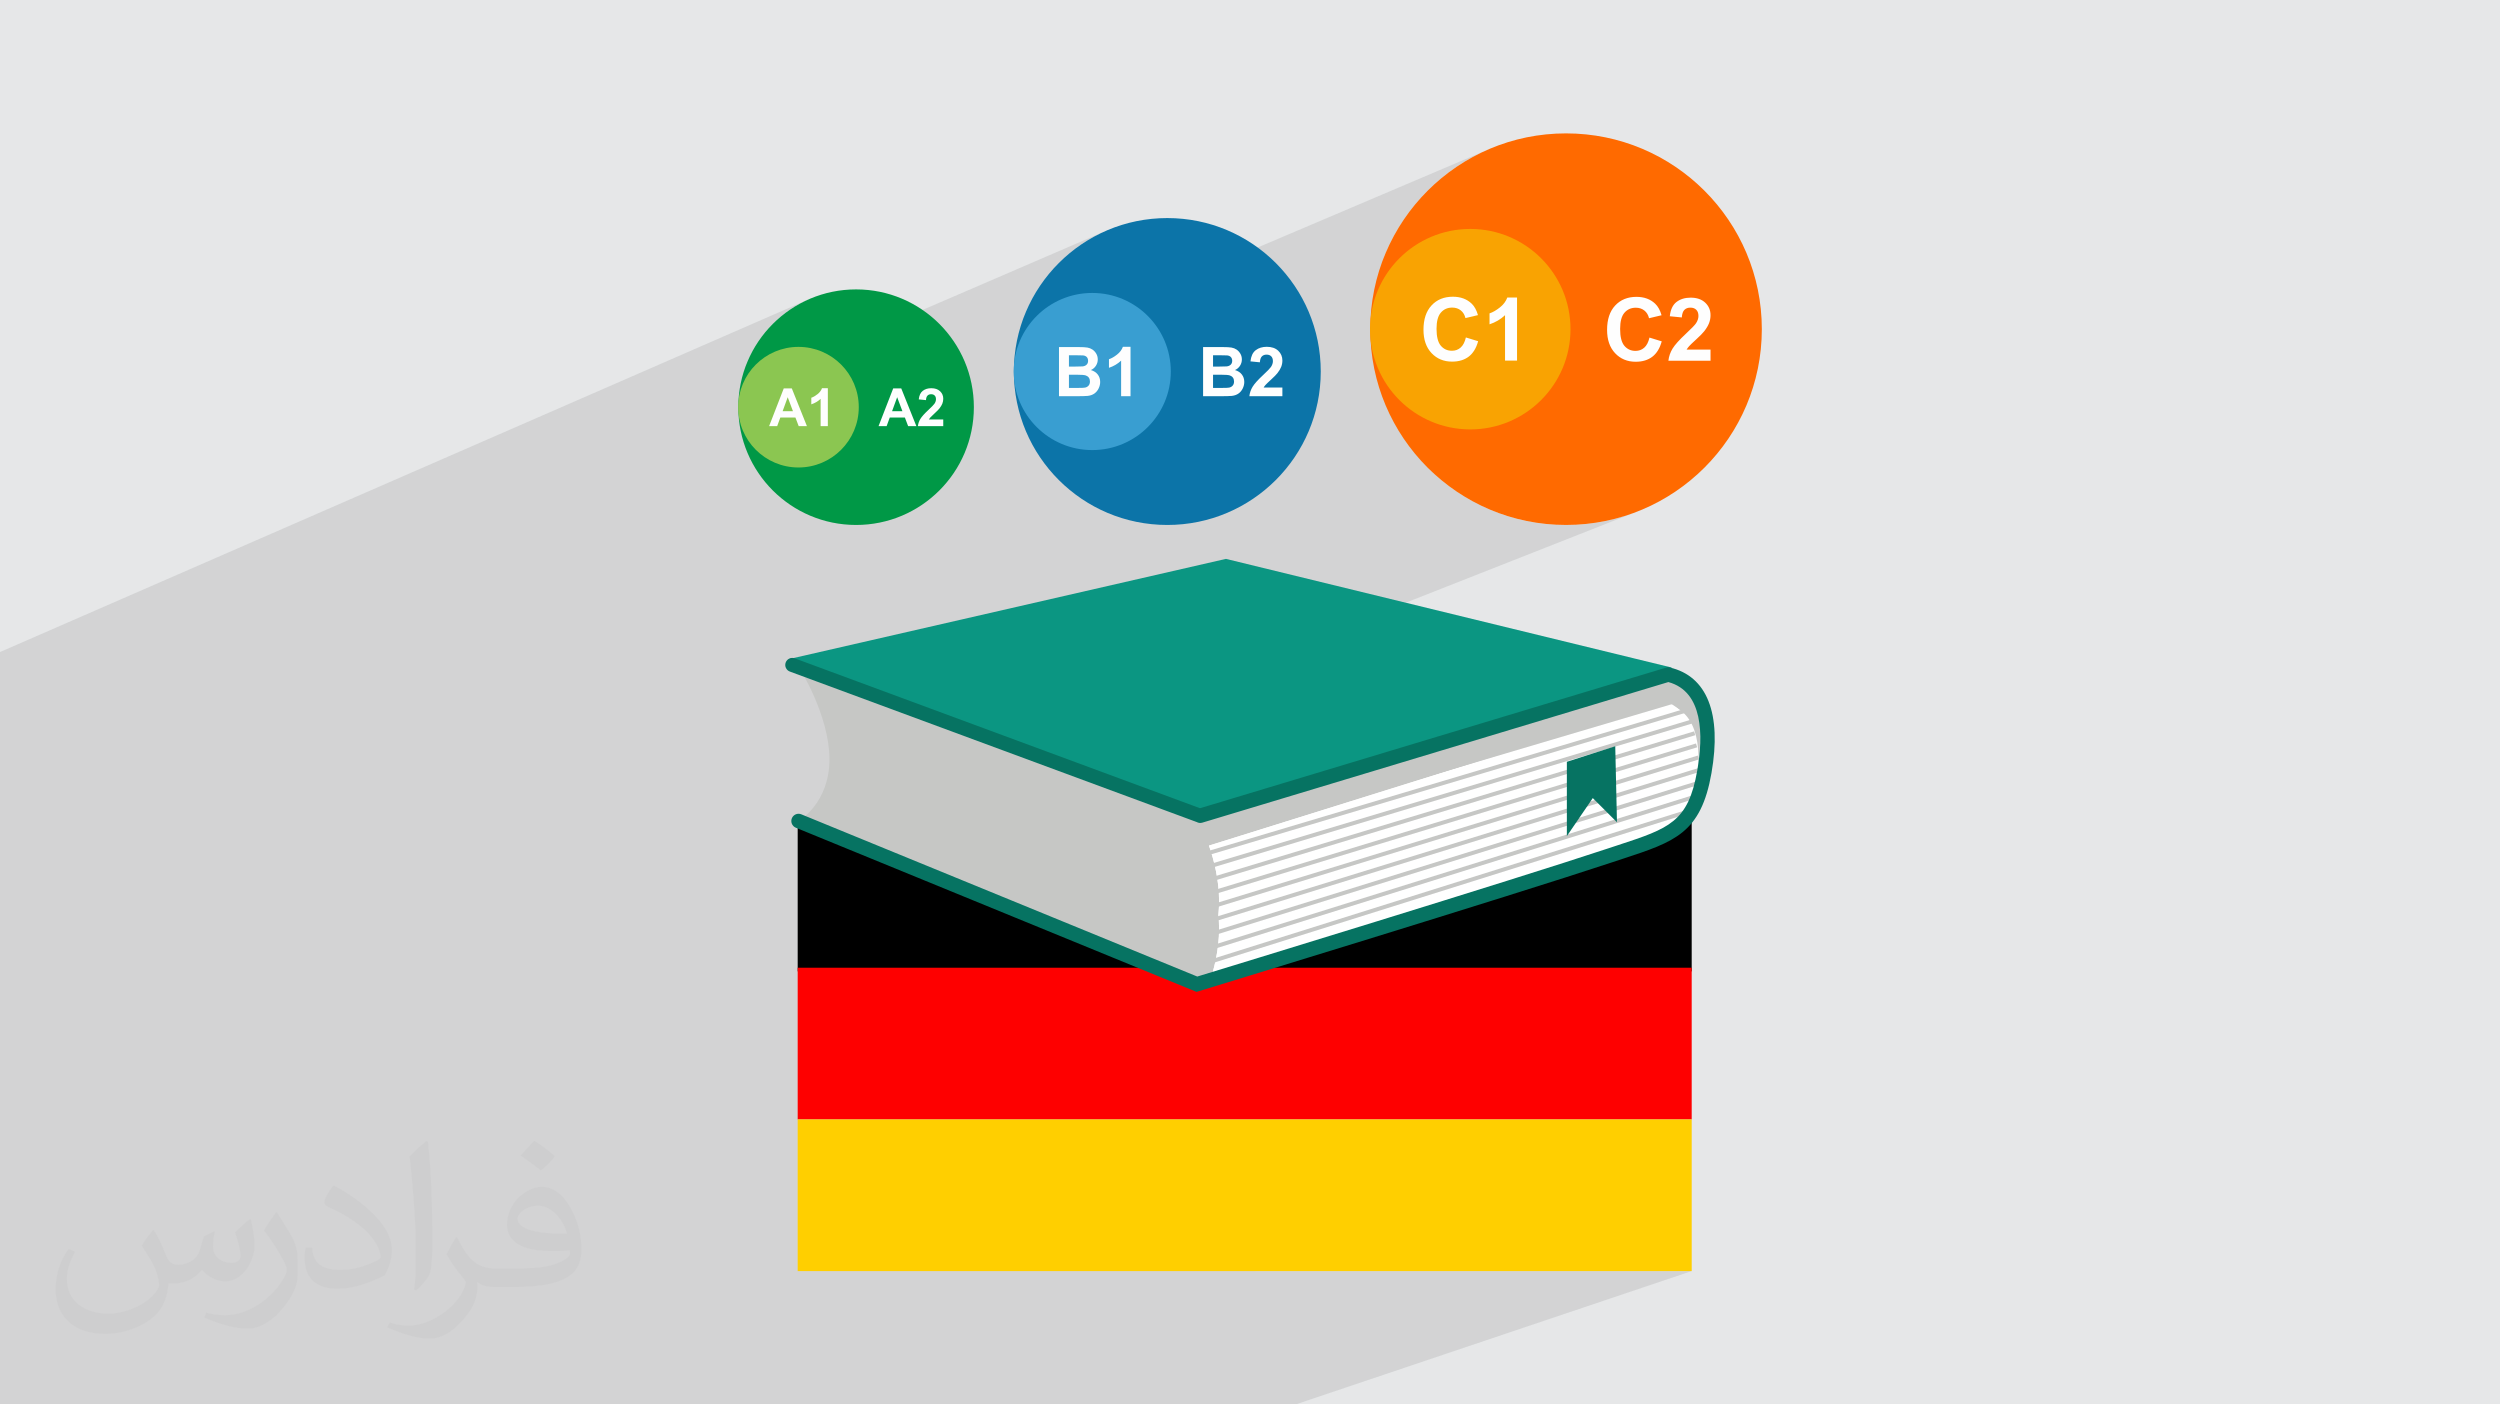 <?xml version="1.0" encoding="UTF-8"?>
<!DOCTYPE svg PUBLIC "-//W3C//DTD SVG 1.1//EN" "http://www.w3.org/Graphics/SVG/1.1/DTD/svg11.dtd">
<!-- Creator: CorelDRAW 2020 (64-Bit) -->
<svg xmlns="http://www.w3.org/2000/svg" xml:space="preserve" width="94.192mm" height="52.917mm" version="1.1" style="shape-rendering:geometricPrecision; text-rendering:geometricPrecision; image-rendering:optimizeQuality; fill-rule:evenodd; clip-rule:evenodd"
viewBox="0 0 9404.92 5283.66"
 xmlns:xlink="http://www.w3.org/1999/xlink"
 xmlns:xodm="http://www.corel.com/coreldraw/odm/2003">
 <defs>
  <style type="text/css">
   <![CDATA[
    .fil10 {fill:#009846}
    .fil3 {fill:black}
    .fil13 {fill:#0C74A8}
    .fil14 {fill:#399ED1}
    .fil11 {fill:#8BC651}
    .fil0 {fill:#E6E7E8}
    .fil16 {fill:#F9A302}
    .fil4 {fill:#FE0000}
    .fil15 {fill:#FF6A00}
    .fil5 {fill:#FFCF00}
    .fil12 {fill:#FEFEFE;fill-rule:nonzero}
    .fil8 {fill:#0B9682;fill-rule:nonzero}
    .fil9 {fill:#067362;fill-rule:nonzero}
    .fil6 {fill:#C6C7C5;fill-rule:nonzero}
    .fil7 {fill:white;fill-rule:nonzero}
    .fil2 {fill:#373435;fill-opacity:0.031}
    .fil1 {fill:#2B2A29;fill-opacity:0.102}
   ]]>
  </style>
 </defs>
 <g id="Layer_x0020_1">
  <polygon class="fil0" points="-0,0 9404.92,0 9404.92,5283.66 -0,5283.66 "/>
  <path class="fil1" d="M-0 3880.96l0 -19.32 0 -41.01 0 -0.11 0 -16.43 0 -12.46 0 -23.1 0 -23.54 0 -7.5 0 -3.4 0 -1.79 0 -24.35 0 -8.4 0 -6.81 0 -1.89 0 -2.13 0 -16.39 0 -2.34 0 -39.63 0 -18.29 0 -41.69 0 -29.21 0 -10.95 0 -0.39 0 -9.19 0 -27.23 0 -0.21 0 -9.18 0 -0.97 0 -7.36 0 -10.94 0 -10.35 0 -26.38 0 -6.76 0 -3.76 0 -3.4 0 -34 0 -2.88 0 -19.42 0 -5.74 0 -15.09 0 -8.98 0 -9.93 0 -5.27 0 -7.73 0 -17.1 0 -3.07 0 -16.52 0 -13.52 0 -8.64 0 -38.14 0 -4.01 0 -30.44 0 -8.59 0 -9.9 0 -15.24 0 -0.37 0 -7.06 0 -22.28 0 -0.21 0 -4.69 0 -5.54 0 -2.03 0 -10.27 0 -11.02 0 -16.29 0 -4.92 0 -6.73 0 -10.51 0 -21.87 0 -20.92 0 -4.5 0 -3.51 0 -3.73 0 -11.61 0 -3.2 0 -23.8 0 -1.77 0 -12.53 0 -2.01 0 -10.81 0 -11.87 0 -8.7 0 -3.33 0 -9.04 0 -32.42 0 -2.78 0 -9.43 0 -6.71 0 -6.2 0 -0.35 0 -0.14 0 -3.38 0 -1.79 0 -17.7 0 -0.19 0 -17.46 0 -20.06 0 -37.09 0 -65.57 0 -77.74 0 -132.8 3048.11 -1329.44 -19.63 8.88 -19.1 9.79 -18.55 10.67 -17.98 11.52 -17.36 12.35 -16.74 13.15 -16.08 13.93 -15.39 14.67 -14.67 15.4 -13.93 16.08 -13.15 16.73 -12.36 17.37 -11.52 17.98 -10.66 18.55 -9.79 19.1 -8.88 19.63 -3.87 9.83 107.09 -46.39 -19.83 9.56 -18.7 11.36 -17.46 13.06 -16.12 14.64 -14.64 16.12 -13.06 17.46 -11.36 18.7 -9.56 19.83 -6.14 16.79 1378.02 -594.58 -25.57 11.56 -24.89 12.75 -24.17 13.9 -23.41 15.02 -22.64 16.1 -21.81 17.13 -20.95 18.14 -20.05 19.11 -19.11 20.05 -18.14 20.95 -17.13 21.81 -16.1 22.64 -15.02 23.41 -13.9 24.17 -12.75 24.89 -11.56 25.57 -4.68 11.89 139.16 -59.52 -25.84 12.44 -24.36 14.81 -22.76 17.01 -20.99 19.07 -19.08 20.99 -17.01 22.76 -14.8 24.37 -12.45 25.83 -9.93 27.16 -1.75 6.77 1779.72 -756.82 -32.63 14.75 -31.75 16.27 -30.84 17.73 -29.88 19.16 -28.88 20.54 -27.83 21.87 -26.73 23.14 -25.57 24.38 -24.39 25.58 -23.14 26.73 -21.87 27.83 -20.54 28.88 -19.16 29.88 -17.73 30.84 -16.27 31.75 -14.75 32.63 -5.38 13.65 176.95 -74.42 -16.69 7.55 -16.27 8.33 -15.8 9.09 -15.3 9.81 -14.79 10.51 -14.24 11.19 -13.69 11.85 -13.09 12.49 -12.49 13.09 -11.85 13.69 -11.19 14.24 -10.51 14.79 -9.81 15.3 -9.09 15.8 -8.33 16.27 -7.55 16.69 -6.75 17.12 -5.93 17.52 -5.08 17.89 -4.21 18.25 -3.31 18.56 -2.4 18.88 -0.17 2.23 -0.83 32.89 265.81 -110.47 -9.71 4.58 -9.1 5.6 -8.51 6.63 -7.9 7.64 -7.12 8.57 -6.18 9.39 -5.23 10.21 -4.27 11.03 -1.76 6.26 78.42 -32.52 5.48 -2.06 5.79 -1.47 6.11 -0.89 6.41 -0.29 4.65 0.17 4.47 0.49 4.29 0.83 4.12 1.16 3.95 1.49 3.77 1.83 3.59 2.16 3.42 2.49 3.18 2.78 2.89 3.02 2.61 3.27 2.33 3.49 2.04 3.73 0.83 1.86 161.1 -66.64 -2.14 5.29 -2.54 5.13 -2.95 4.96 -3.35 4.79 -3.75 4.62 -4.16 4.46 -4.57 4.28 -4.98 4.12 -5.12 3.89 -5.03 3.56 -4.93 3.24 -4.84 2.91 -4.75 2.59 -4.66 2.25 -4.56 1.93 -4.47 1.85 0 30.61 58.31 -24.04 0 123.52 449.51 -184.28 10.3 -3.57 10.89 -2.55 11.5 -1.53 12.1 -0.51 10.57 0.4 10.06 1.21 9.56 2.01 9.06 2.81 8.54 3.6 8.03 4.4 7.52 5.21 7.01 6 3.9 3.99 3.65 4.41 3.39 4.81 2.87 4.77 84.04 -34.31 6.47 -2.29 6.81 -1.78 7.13 -1.28 7.47 -0.76 7.81 -0.26 8.5 0.3 8.03 0.88 7.56 1.48 7.1 2.07 6.63 2.67 6.16 3.25 5.7 3.83 5.23 4.42 4.67 4.86 4.05 5.14 3.42 5.44 2.81 5.72 2.18 6.01 1.56 6.3 0.94 6.59 0.31 6.88 -0.09 3.97 -0.27 3.91 -0.45 3.87 -0.63 3.82 -0.8 3.77 -0.99 3.73 -1.16 3.68 -1.33 3.64 -1.53 3.62 -1.74 3.66 -1.95 3.7 -2.17 3.75 -2.37 3.79 -2.59 3.84 -2.79 3.88 -3.01 3.93 -2.25 2.78 -2.67 3.07 -3.1 3.34 -3.5 3.62 -3.91 3.92 -4.33 4.2 -4.74 4.48 -5.15 4.78 -5.12 4.71 -4.63 4.29 -4.14 3.88 -3.64 3.46 -3.16 3.07 -2.66 2.65 -2.16 2.24 -1.67 1.83 -1.41 1.61 -1.33 1.6 -1.27 1.59 -1.19 1.58 -1.13 1.58 -1.06 1.56 -0.99 1.55 -0.92 1.53 89.95 0 0 41.85 -1044.77 420.9 5.95 5.68 26.73 23.14 27.83 21.87 28.88 20.54 29.88 19.16 30.84 17.73 31.75 16.27 32.63 14.75 33.45 13.19 34.22 11.58 34.96 9.92 35.64 8.22 36.27 6.48 36.86 4.68 37.4 2.85 37.9 0.96 37.9 -0.96 37.4 -2.85 36.86 -4.68 36.27 -6.48 35.64 -8.22 34.96 -9.92 34.22 -11.58 -2287.43 901.11 589.36 234.79 60.91 -23.42 -5.09 2.12 -4.42 3 -3.7 3.73 -2.9 4.34 -2.02 4.82 -1.06 5.15 0 0.34 1801.71 -554.56 -628.64 239.81 614.97 -185.52 11.94 3.73 11.19 4.45 10.47 5.15 9.76 5.81 9.07 6.46 8.41 7.06 7.75 7.63 7.12 8.19 6.51 8.71 5.91 9.2 5.35 9.65 4.79 10.08 4.26 10.49 3.75 10.85 3.26 11.2 2.79 11.51 2.33 11.79 1.91 12.05 1.48 12.28 1.1 12.47 0.71 12.64 0.37 12.78 0.02 12.88 -0.29 12.96 -0.58 13.01 -0.87 13.03 -1.12 13.03 -1.35 12.98 -1.1 8.98 0.53 -0.16 -0.53 0.2 -0.48 3.89 -1.33 9.62 -1.27 24.8 -0.34 3.44 -0.24 7.03 7.81 -2.41 -7.83 2.92 -0.13 3.85 -0.66 13.54 -0.86 13.76 -1.03 14 -1.2 14.22 -5.38 25.98 -6.76 22.71 -8.04 19.79 -9.25 17.24 -10.35 15.07 -8.36 9.73 -0.13 0.31 -1.21 1.25 -1.68 1.96 -2.65 2.54 -2.1 2.18 -4.77 4.41 -2.79 2.67 -3.32 2.71 -5.44 4.54 -1.75 1.33 -2.62 2.14 -3.32 2.39 -0.97 0.74 -4.98 3.54 -4.61 3.3 -6.78 4.49 -1.8 1.21 -1.19 0.77 -4.77 3.17 -15.11 9.64 -15.59 10 -15.49 10.43 -1.12 0.78 -15.21 11.08 -0.54 0.41 -14.87 12.02 -3.07 2.64 -4.63 4.23 5.15 -1.9 -5.15 1.9 -10.37 9.49 -296.75 109.49 4.37 -1.4 49.85 -16 46.38 -14.98 42.55 -13.87 38.36 -12.65 4.83 -1.61 4.8 -1.6 4.76 -1.57 4.72 -1.56 4.68 -1.55 4.64 -1.52 4.6 -1.52 4.57 -1.5 18.06 -5.94 17.49 -5.79 16.94 -5.69 16.4 -5.62 15.85 -5.6 15.32 -5.62 -1241.68 457.84 1400.62 0 -1552.77 556.92 1552.77 0 -1640.72 570.66 1640.72 0 -1490.35 501.79 -1593.08 0 -1459.48 0 -213.01 0 -1063.62 0 -6.34 0 -3.54 0 -19.53 0 -13.62 0 -0.03 0 -96.38 0 -32.96 0 -25.68 0 -31.82 0 -1.48 0 -3.43 0 -43.45 0 -23.11 0 -7.58 0 -36.68 0 -9.76 0 -19.71 0 -17.95 0 -5.42 0 -20.98 0 -5.06 0 -0.53 0 -4.27 0 -26.63 0 -30.46 0 -43.06 0 -15.08 0 0 -1.68 0 -23.78 0 -10.87 0 -3.51 0 -29 0 -3.77 0 -5.85 0 -26.66 0 -14.67 0 -0.92 0 -7.48 0 -24.1 0 -10.56 0 -2.68 0 -1.44 0 -25.81 0 -6.72 0 -5.52 0 -9.14 0 -32.52 0 -0.6 0 -14.08 0 -1.65 0 -2.45 0 -28.43 0 -14.69 0 -20.93 0 -11.62 0 -14.68 0 -12.17 0 -4.59 0 -15.79 0 -14.69 0 -52.05 0 -8.71 0 -1.64 0 -4.72 0 -7.43 0 -0.93 0 -4.92 0 -7.04 0 -4.41 0 -13.04 0 -424.93 0 -54.03 0 -19.79 0 -5.86 0 -13.15 0 -8.44 0 -146.87 0 -153.28 0 -36.6 0 -31.01 0 -0.81zm6388.06 -967.44l0 0z"/>
  <path class="fil2" d="M578.49 4627.69c17.95,27.21 29.6,53.36 40.96,82.43 8.45,16.91 12.93,48.09 52.57,48.09 11.61,0 28.28,-3.42 43.06,-11.61 16.63,-8.73 29.32,-21.94 35.94,-42l15.85 -53.36 38.57 -19.02 2.64 2.64c-5.27,20.09 -6.59,39.36 -6.59,54.43 0,44.63 38.57,61.56 69.22,61.56 17.95,0 34.09,-8.73 34.09,-25.11 0,-21.13 -8.98,-57.06 -20.62,-89.29 17.95,-17.95 35.94,-35.94 56.53,-50.47l3.17 1.6c8.98,38.04 14,75.56 14,100.66 0,24.57 -10.83,51.79 -19.81,69.49 -18.49,34.87 -51.25,62.62 -90.87,62.62 -30.1,0 -63.65,-15.07 -86.66,-43.06l-1.32 0c-21.66,26.96 -55.22,51.25 -108.86,51.25l-16.63 0c-2.64,35.41 -10.29,60.49 -21.94,82.95 -31.95,62.34 -126.81,106.47 -216.1,106.47 -124.17,0 -186.51,-71.59 -186.51,-166.96 0,-58.91 19.27,-113.6 48.88,-152.42l24.29 10.04c-18.49,35.41 -30.91,68.68 -30.91,101.45 0,89.29 72.66,131.83 156.4,131.83 77.68,0 173.83,-49.41 191.28,-106.72 -6.59,-62.62 -30.1,-91.93 -66.04,-148.99 10.83,-19.02 24.83,-38.04 42.28,-58.38l3.17 0 0 0 0 0 -0.02 -0.09zm1432.13 -336.04c26.15,16.39 51.79,35.66 76.87,57.85 -14,19.81 -31.45,37.79 -53.11,53.64 -25.11,-20.34 -50.19,-37.79 -75.84,-56.27 17.42,-19.55 34.62,-38.29 52.04,-55.22l0 0 0 0 0 0 0 0 0 0 0.03 0zm13.47 244.11c-42.28,0 -76.87,27.75 -76.87,48.34 0,44.13 84.53,57.85 185.72,57.31 -12.68,-51.79 -57.06,-105.68 -108.86,-105.68l0.01 0.03zm-94.86 236.19c54.96,0 103.04,-1.6 139.74,-10.83 40.96,-10.29 75.56,-30.91 75.56,-45.17 0,-3.7 0,-8.19 -1.32,-11.89 -22.98,2.11 -49.41,2.11 -72.38,2.11 -74.49,0 -131.55,-16.91 -154.02,-58.66 -5.55,-11.61 -9.51,-24.57 -9.51,-39.36 0,-40.43 17.42,-79.79 48.09,-107 25.61,-22.45 53.89,-36.44 82.67,-36.44 52.04,0 93.51,41.75 122.57,107.54 15.85,35.94 26.68,77.4 26.68,129.72 0,34.87 -9.51,64.19 -31.17,85.85 -40.43,39.11 -114.92,53.89 -229.04,53.89l-51.79 0 0 0 -13.47 0c-28.28,0 -48.62,-5.02 -64.72,-17.42l-2.64 0c0.79,6.59 1.32,12.93 1.32,19.02 0,25.61 -8.45,58.38 -25.61,84.53 -50.72,75.3 -105.68,108.04 -153.24,108.04 -48.09,0 -107,-18.49 -160.11,-42.54l9.51 -18.49c17.17,7.13 40.96,11.89 73.7,11.89 85.85,0 198.66,-82.43 212.66,-163 -3.17,-6.59 -8.98,-15.32 -17.17,-24.57 -25.11,-29.85 -40.96,-54.68 -55.75,-80.83 12.68,-25.11 24.29,-45.17 35.13,-63.4l4.49 -0.53c36.72,74.77 69.99,117.55 144.23,117.55l11.61 0 0 0 53.89 0 0 0 0 0 0 0 0 0 0 0 0.09 0.01zm-371.98 79c6.34,-34.34 6.87,-72.91 6.87,-108.86l0 -53.36c0,-99.6 -12.68,-244.36 -22.98,-338.68 17.95,-19.27 43.06,-42 62.87,-57.31l5.81 1.6c13.47,118.62 16.63,256 16.63,383.06 0,33.3 -1.32,65.79 -4.49,89.55 -1.85,30.1 -19.27,52.83 -56.53,87.7l-8.19 -3.7zm-382.8 -157.19c1.85,46.77 24.83,83.49 105.15,83.49 49.93,0 92.19,-12.93 138.96,-35.13 8.45,-3.7 12.93,-8.73 12.93,-12.93 0,-29.32 -22.45,-68.15 -60.23,-103.55 -36.72,-33.3 -85.34,-62.62 -130.76,-82.18 -15.6,-6.59 -20.62,-13.47 -20.62,-20.09 0,-13.47 17.95,-41.75 32.77,-62.09l5.02 -0.53c52.04,27.21 110.17,67.64 153.24,112.53 39.11,41.47 63.4,83.49 63.4,129.19 0,33.81 -10.29,65.51 -26.96,95.11 -57.06,28.79 -117.83,50.72 -178.06,50.72 -73.17,0 -123.1,-34.34 -123.1,-114.92 0,-8.73 0,-22.19 3.17,-39.64l25.11 0 0 0 0 0 0 0 0 0 0 0 -0.02 0zm-132.37 -132.9l45.45 73.45c16.63,27.21 32.23,56.81 32.23,103.55l0 59.7c0,48.34 -30.91,100.13 -80.83,151.38 -39.11,34.62 -73.7,49.41 -105.68,49.41 -47.55,0 -101.98,-14.79 -164.85,-41.75l7.13 -18.49c19.81,5.27 42.79,9.77 71.06,9.77 90.36,-0.53 182.8,-66.57 225.08,-147.15 5.02,-9.26 6.87,-17.95 6.87,-24.04 0,-9.26 -5.02,-19.55 -8.98,-28.79 -22.98,-43.31 -48.62,-82.95 -76.87,-119.68 14.79,-23.25 29.6,-45.7 45.7,-67.9l3.7 0.53 0 0 0 0 0 0 0 0 0 0 -0.02 0.01z"/>
  <g id="_2082499061200">
   <g>
    <g>
     <rect class="fil3" x="3000.87" y="3083.64" width="3363.23" height="570.66"/>
     <rect class="fil4" x="3000.87" y="3640.55" width="3363.23" height="570.66"/>
     <rect class="fil5" x="3000.87" y="4211.21" width="3363.23" height="570.66"/>
    </g>
    <path class="fil6" d="M3004.15 3088.59l1506.12 620.58 1306.52 -545.82c172.78,0 312.86,-140.06 312.86,-312.9l0 67.45c0,-172.76 -140.08,-312.9 -312.86,-312.9l-2812.64 -97.47c0,0 116.21,181.73 116.21,348.68 0,166.82 -116.21,232.38 -116.21,232.38z"/>
    <path class="fil6" d="M4502.72 3702.59l1675.83 -514.18c105.19,-36.85 209.5,-102.09 209.5,-274.88l0 0c0,-172.75 60.37,-375.92 -112.39,-375.92l-1772.95 539.24c0,0 83.44,146.01 83.44,312.88 0,166.86 -83.44,312.87 -83.44,312.87z"/>
    <path class="fil7" d="M6383.72 2965.67c-24.85,147.97 -112.38,140.49 -201,226.87l-1634.59 510.06c19.55,-56.23 38.03,-130.09 38.03,-208.58 0,-17.66 -0.96,-35.1 -2.62,-52.15 1.66,-17.04 2.62,-34.47 2.62,-52.13 0,-78.49 -18.48,-152.36 -38.03,-208.58l1727.53 -539.22c109.23,55.39 121.66,170.92 108.05,323.75z"/>
    <path class="fil7" d="M6335.45 3076.49c17.66,-41.04 32.93,-82.89 46.13,-125.39 24,-150.67 -0.78,-291.01 -128.74,-303.32l-1704.71 533.36c19.55,56.22 38.03,130.09 38.03,208.58 0,17.66 -0.96,35.09 -2.62,52.13 1.66,17.05 2.62,34.49 2.62,52.15 0,78.49 -18.48,152.35 -38.03,208.58l1634.59 -510.06c56.75,-55.35 113.09,-72.21 152.73,-116.04z"/>
    <polygon class="fil6" points="4473.61,3187.16 4469.26,3172.67 6351.91,2614.83 6356.26,2629.32 "/>
    <polygon class="fil6" points="4479.85,3236.71 4475.5,3222.22 6359.04,2660.38 6363.33,2674.88 "/>
    <polygon class="fil6" points="4486.14,3286.26 4481.74,3271.79 6366.12,2705.84 6370.46,2720.33 "/>
    <polygon class="fil6" points="4492.38,3335.81 4487.99,3321.33 6373.19,2751.3 6377.53,2765.79 "/>
    <polygon class="fil6" points="4498.63,3385.35 4494.23,3370.89 6380.26,2796.87 6384.66,2811.35 "/>
    <polygon class="fil6" points="4504.93,3434.91 4500.46,3420.44 6387.34,2842.32 6391.79,2856.8 "/>
    <path class="fil6" d="M6397.21 2896.94l-2.8 -9.09 -1887.7 582.14 4.45 14.47 1884.26 -581.08c0.6,-2.16 1.25,-4.27 1.79,-6.44z"/>
    <path class="fil6" d="M6385.55 2938.32l-1872.6 581.24 4.51 14.45 1862.56 -578.14c1.85,-5.85 3.74,-11.67 5.53,-17.54z"/>
    <path class="fil6" d="M6368.38 2991.42l-1849.19 577.7 4.51 14.44 1838.2 -574.25c2.15,-5.96 4.4,-11.89 6.48,-17.88z"/>
    <path class="fil6" d="M6348.12 3045.62l-1822.7 573.05 4.59 14.44 1810.61 -569.3c2.57,-6.05 5.05,-12.11 7.5,-18.19z"/>
    <polygon class="fil8" points="6290,2511.61 4611.96,2102.48 2971.78,2478.55 4464.87,3073.38 "/>
    <path class="fil9" d="M4501.42 3731.46l-1507.58 -617.67c-13.92,-5.7 -20.58,-21.6 -14.88,-35.5 5.71,-13.92 21.6,-20.6 35.51,-14.88l1489.62 610.31c111.08,-33.92 1179.52,-360.45 1546.21,-482.24 13.03,-4.34 25.62,-8.48 37.8,-12.47 191.37,-62.83 262.92,-86.36 296.86,-280.07 23.23,-132.75 22.83,-297.21 -108.64,-333.05l-1753.16 528.89c-14.39,4.35 -29.55,-3.8 -33.88,-18.19 -4.34,-14.4 3.8,-29.59 18.18,-33.93l1767.24 -533.14 7.07 1.59c140.26,32.45 195.94,173.6 156.77,397.23 -39.52,225.85 -137.76,258.12 -333.46,322.39 -12.13,3.98 -24.67,8.09 -37.62,12.41 -385.65,128.09 -1545.15,481.92 -1556.8,485.49l-9.27 2.84z"/>
    <path class="fil9" d="M4502.96 3091.14c-3.09,0 -6.18,-0.54 -9.22,-1.66l-1522.3 -563.09c-13.74,-5.06 -20.77,-20.35 -15.68,-34.05 5.08,-13.8 20.35,-20.74 34.09,-15.68l1522.31 563.05c13.73,5.09 20.75,20.34 15.64,34.08 -3.92,10.71 -14.09,17.34 -24.84,17.34z"/>
    <polygon class="fil9" points="5894.48,2865.84 5894.48,3145.37 5992,3002.34 6083,3093.36 6076.52,2807.28 "/>
   </g>
   <g>
    <g>
     <path class="fil10" d="M3220.57 1088.71c244.71,0 443.08,198.38 443.08,443.09 0,244.71 -198.37,443.08 -443.08,443.08 -244.71,0 -443.08,-198.37 -443.08,-443.08 0,-244.71 198.37,-443.09 443.08,-443.09z"/>
     <path class="fil11" d="M3003.83 1304.94c125.28,0 226.85,101.57 226.85,226.86 0,125.28 -101.57,226.85 -226.85,226.85 -125.29,0 -226.86,-101.57 -226.86,-226.85 0,-125.29 101.57,-226.86 226.86,-226.86z"/>
     <path class="fil12" d="M3035.62 1603.15l-30.95 0 -12.26 -32.31 -56.91 0 -11.79 32.31 -30.39 0 55.1 -141.92 30.36 0 56.85 141.92zm-52.53 -56.28l-19.72 -52.53 -19.16 52.53 38.88 0zm131.25 56.28l-27.16 0 0 -102.73c-9.91,9.32 -21.6,16.22 -35.08,20.68l0 -24.77c7.1,-2.32 14.8,-6.71 23.09,-13.22 8.33,-6.47 14.01,-14.04 17.11,-22.67l22.04 0 0 142.71z"/>
     <path class="fil12" d="M3447.34 1603.15l-30.95 0 -12.25 -32.31 -56.92 0 -11.79 32.31 -30.39 0 55.11 -141.92 30.36 0 56.84 141.92zm-52.52 -56.28l-19.72 -52.53 -19.16 52.53 38.88 0zm153.65 31.11l0 25.17 -95.35 0c1.03,-9.58 4.13,-18.63 9.29,-27.19 5.15,-8.56 15.36,-19.92 30.55,-34.09 12.26,-11.43 19.76,-19.19 22.54,-23.25 3.73,-5.62 5.61,-11.17 5.61,-16.68 0,-6.08 -1.62,-10.73 -4.88,-14.01 -3.25,-3.27 -7.74,-4.89 -13.45,-4.89 -5.68,0 -10.17,1.72 -13.54,5.15 -3.34,3.4 -5.26,9.09 -5.78,17.05l-27.16 -2.72c1.62,-15 6.67,-25.76 15.2,-32.3 8.52,-6.51 19.16,-9.79 31.94,-9.79 14.01,0 25.01,3.8 33.04,11.37 7.99,7.56 11.99,16.97 11.99,28.24 0,6.41 -1.16,12.49 -3.43,18.3 -2.29,5.78 -5.92,11.83 -10.9,18.17 -3.28,4.22 -9.26,10.27 -17.84,18.17 -8.62,7.89 -14.07,13.11 -16.36,15.72 -2.31,2.58 -4.15,5.12 -5.58,7.57l54.12 0z"/>
    </g>
    <g>
     <path class="fil13" d="M4391.38 820.35c318.82,0 577.27,258.45 577.27,577.27 0,318.82 -258.45,577.27 -577.27,577.27 -318.82,0 -577.27,-258.45 -577.27,-577.27 0,-318.82 258.45,-577.27 577.27,-577.27z"/>
     <path class="fil14" d="M4108.99 1102.06c163.23,0 295.55,132.32 295.55,295.55 0,163.23 -132.32,295.55 -295.55,295.55 -163.22,0 -295.55,-132.32 -295.55,-295.55 0,-163.23 132.33,-295.55 295.55,-295.55z"/>
     <path class="fil12" d="M3983.86 1305.68l73.94 0c14.68,0 25.57,0.61 32.75,1.81 7.23,1.25 13.65,3.79 19.33,7.62 5.68,3.87 10.41,9 14.2,15.41 3.78,6.42 5.68,13.65 5.68,21.61 0,8.61 -2.33,16.57 -6.97,23.75 -4.65,7.24 -10.97,12.61 -18.94,16.23 11.23,3.31 19.84,8.92 25.91,16.83 6.03,7.92 9.04,17.21 9.04,27.93 0,8.44 -1.94,16.61 -5.85,24.58 -3.91,7.96 -9.26,14.33 -16.06,19.1 -6.75,4.74 -15.11,7.67 -25.04,8.79 -6.2,0.64 -21.22,1.07 -45.02,1.25l-62.96 0 0 -184.9zm37.44 30.73l0 42.61 24.44 0c14.51,0 23.54,-0.21 27.07,-0.64 6.37,-0.74 11.41,-2.94 15.07,-6.59 3.65,-3.65 5.46,-8.44 5.46,-14.38 0,-5.72 -1.59,-10.32 -4.73,-13.9 -3.14,-3.57 -7.83,-5.72 -14.03,-6.46 -3.7,-0.43 -14.33,-0.64 -31.85,-0.64l-21.43 0zm0 73.34l0 49.57 34.6 0c13.43,0 22,-0.39 25.61,-1.12 5.55,-1.03 10.07,-3.48 13.56,-7.4 3.48,-3.96 5.25,-9.17 5.25,-15.76 0,-5.59 -1.34,-10.28 -4.04,-14.16 -2.68,-3.87 -6.59,-6.71 -11.67,-8.48 -5.07,-1.77 -16.14,-2.67 -33.14,-2.67l-30.16 0zm231.68 80.83l-35.38 0 0 -133.86c-12.91,12.14 -28.15,21.14 -45.71,26.95l0 -32.28c9.26,-3.02 19.28,-8.74 30.08,-17.21 10.84,-8.44 18.25,-18.29 22.3,-29.53l28.71 0 0 185.93z"/>
     <path class="fil12" d="M4525.97 1305.68l73.94 0c14.68,0 25.57,0.61 32.76,1.81 7.23,1.25 13.64,3.79 19.32,7.62 5.68,3.87 10.41,9 14.2,15.41 3.79,6.42 5.68,13.65 5.68,21.61 0,8.61 -2.33,16.57 -6.97,23.75 -4.64,7.24 -10.97,12.61 -18.94,16.23 11.24,3.31 19.85,8.92 25.91,16.83 6.03,7.92 9.05,17.21 9.05,27.93 0,8.44 -1.94,16.61 -5.86,24.58 -3.91,7.96 -9.25,14.33 -16.06,19.1 -6.75,4.74 -15.1,7.67 -25.04,8.79 -6.2,0.64 -21.22,1.07 -45.02,1.25l-62.96 0 0 -184.9zm37.44 30.73l0 42.61 24.44 0c14.51,0 23.54,-0.21 27.08,-0.64 6.37,-0.74 11.4,-2.94 15.06,-6.59 3.66,-3.65 5.47,-8.44 5.47,-14.38 0,-5.72 -1.6,-10.32 -4.74,-13.9 -3.14,-3.57 -7.83,-5.72 -14.03,-6.46 -3.69,-0.43 -14.33,-0.64 -31.84,-0.64l-21.44 0zm0 73.34l0 49.57 34.61 0c13.42,0 21.99,-0.39 25.6,-1.12 5.55,-1.03 10.07,-3.48 13.56,-7.4 3.48,-3.96 5.25,-9.17 5.25,-15.76 0,-5.59 -1.34,-10.28 -4.04,-14.16 -2.67,-3.87 -6.59,-6.71 -11.66,-8.48 -5.08,-1.77 -16.15,-2.67 -33.14,-2.67l-30.17 0zm260.86 48.03l0 32.8 -124.2 0c1.33,-12.48 5.38,-24.27 12.09,-35.43 6.71,-11.14 20.01,-25.95 39.81,-44.41 15.97,-14.89 25.74,-25 29.36,-30.3 4.86,-7.31 7.31,-14.55 7.31,-21.73 0,-7.92 -2.11,-13.99 -6.36,-18.25 -4.22,-4.26 -10.07,-6.37 -17.52,-6.37 -7.4,0 -13.25,2.24 -17.64,6.72 -4.35,4.43 -6.84,11.83 -7.53,22.21l-35.38 -3.53c2.11,-19.54 8.69,-33.57 19.79,-42.09 11.1,-8.49 24.96,-12.74 41.62,-12.74 18.25,0 32.58,4.95 43.04,14.81 10.41,9.86 15.62,22.12 15.62,36.79 0,8.35 -1.5,16.27 -4.47,23.84 -2.97,7.53 -7.7,15.41 -14.2,23.67 -4.26,5.5 -12.05,13.38 -23.24,23.66 -11.23,10.29 -18.33,17.09 -21.31,20.49 -3.01,3.35 -5.42,6.67 -7.27,9.86l70.49 0z"/>
    </g>
    <g>
     <path class="fil15" d="M5891.39 501.79c406.78,0 736.54,329.76 736.54,736.54 0,406.78 -329.76,736.54 -736.54,736.54 -406.78,0 -736.54,-329.76 -736.54,-736.54 0,-406.78 329.76,-736.54 736.54,-736.54z"/>
     <path class="fil16" d="M5531.09 861.24c208.27,0 377.1,168.83 377.1,377.1 0,208.26 -168.82,377.1 -377.1,377.1 -208.26,0 -377.1,-168.83 -377.1,-377.1 0,-208.26 168.83,-377.1 377.1,-377.1z"/>
     <path class="fil12" d="M5514.59 1269.48l46.12 14.17c-7.08,25.97 -18.89,45.24 -35.36,57.87 -16.48,12.58 -37.34,18.89 -62.67,18.89 -31.35,0 -57.1,-10.7 -77.31,-32.12 -20.16,-21.42 -30.26,-50.69 -30.26,-87.87 0,-39.26 10.16,-69.79 30.42,-91.54 20.27,-21.74 46.95,-32.61 80.01,-32.61 28.89,0 52.34,8.56 70.34,25.64 10.76,10.1 18.78,24.6 24.16,43.54l-47.11 11.2c-2.81,-12.19 -8.63,-21.86 -17.46,-28.94 -8.9,-7.09 -19.66,-10.6 -32.29,-10.6 -17.51,0 -31.74,6.26 -42.62,18.84 -10.92,12.52 -16.37,32.84 -16.37,60.95 0,29.76 5.38,51.02 16.1,63.64 10.76,12.69 24.71,19 41.9,19 12.68,0 23.61,-4 32.73,-12.08 9.12,-8.07 15.71,-20.7 19.66,-37.99zm192.47 86.98l-45.14 0 0 -170.78c-16.48,15.49 -35.92,26.97 -58.31,34.38l0 -41.19c11.8,-3.84 24.6,-11.14 38.38,-21.97 13.84,-10.76 23.28,-23.33 28.45,-37.67l36.62 0 0 237.23z"/>
     <path class="fil12" d="M6205.27 1269.97l46.12 14.17c-7.08,25.97 -18.89,45.25 -35.36,57.88 -16.48,12.57 -37.34,18.89 -62.67,18.89 -31.35,0 -57.1,-10.71 -77.31,-32.13 -20.15,-21.42 -30.25,-50.68 -30.25,-87.86 0,-39.26 10.15,-69.79 30.41,-91.54 20.27,-21.75 46.96,-32.62 80.02,-32.62 28.88,0 52.33,8.57 70.34,25.64 10.76,10.1 18.77,24.6 24.15,43.55l-47.11 11.2c-2.81,-12.19 -8.63,-21.86 -17.46,-28.95 -8.9,-7.08 -19.66,-10.59 -32.29,-10.59 -17.51,0 -31.74,6.26 -42.62,18.83 -10.92,12.52 -16.37,32.84 -16.37,60.96 0,29.76 5.38,51.01 16.1,63.64 10.76,12.68 24.71,19 41.9,19 12.68,0 23.61,-4.01 32.73,-12.08 9.12,-8.08 15.71,-20.7 19.66,-38zm229.7 45.14l0 41.85 -158.48 0c1.7,-15.93 6.86,-30.97 15.43,-45.2 8.57,-14.22 25.53,-33.11 50.79,-56.66 20.38,-19 32.84,-31.91 37.45,-38.66 6.21,-9.34 9.34,-18.56 9.34,-27.73 0,-10.1 -2.69,-17.85 -8.13,-23.28 -5.38,-5.44 -12.85,-8.13 -22.35,-8.13 -9.45,0 -16.91,2.86 -22.52,8.57 -5.55,5.65 -8.73,15.1 -9.62,28.34l-45.13 -4.5c2.69,-24.93 11.09,-42.84 25.26,-53.71 14.16,-10.81 31.84,-16.26 53.1,-16.26 23.28,0 41.57,6.31 54.91,18.89 13.29,12.57 19.94,28.23 19.94,46.95 0,10.65 -1.93,20.76 -5.71,30.42 -3.79,9.61 -9.84,19.66 -18.12,30.2 -5.43,7.03 -15.38,17.07 -29.66,30.2 -14.33,13.12 -23.39,21.8 -27.18,26.13 -3.84,4.28 -6.92,8.52 -9.29,12.58l89.95 0z"/>
    </g>
   </g>
  </g>
 </g>
</svg>

